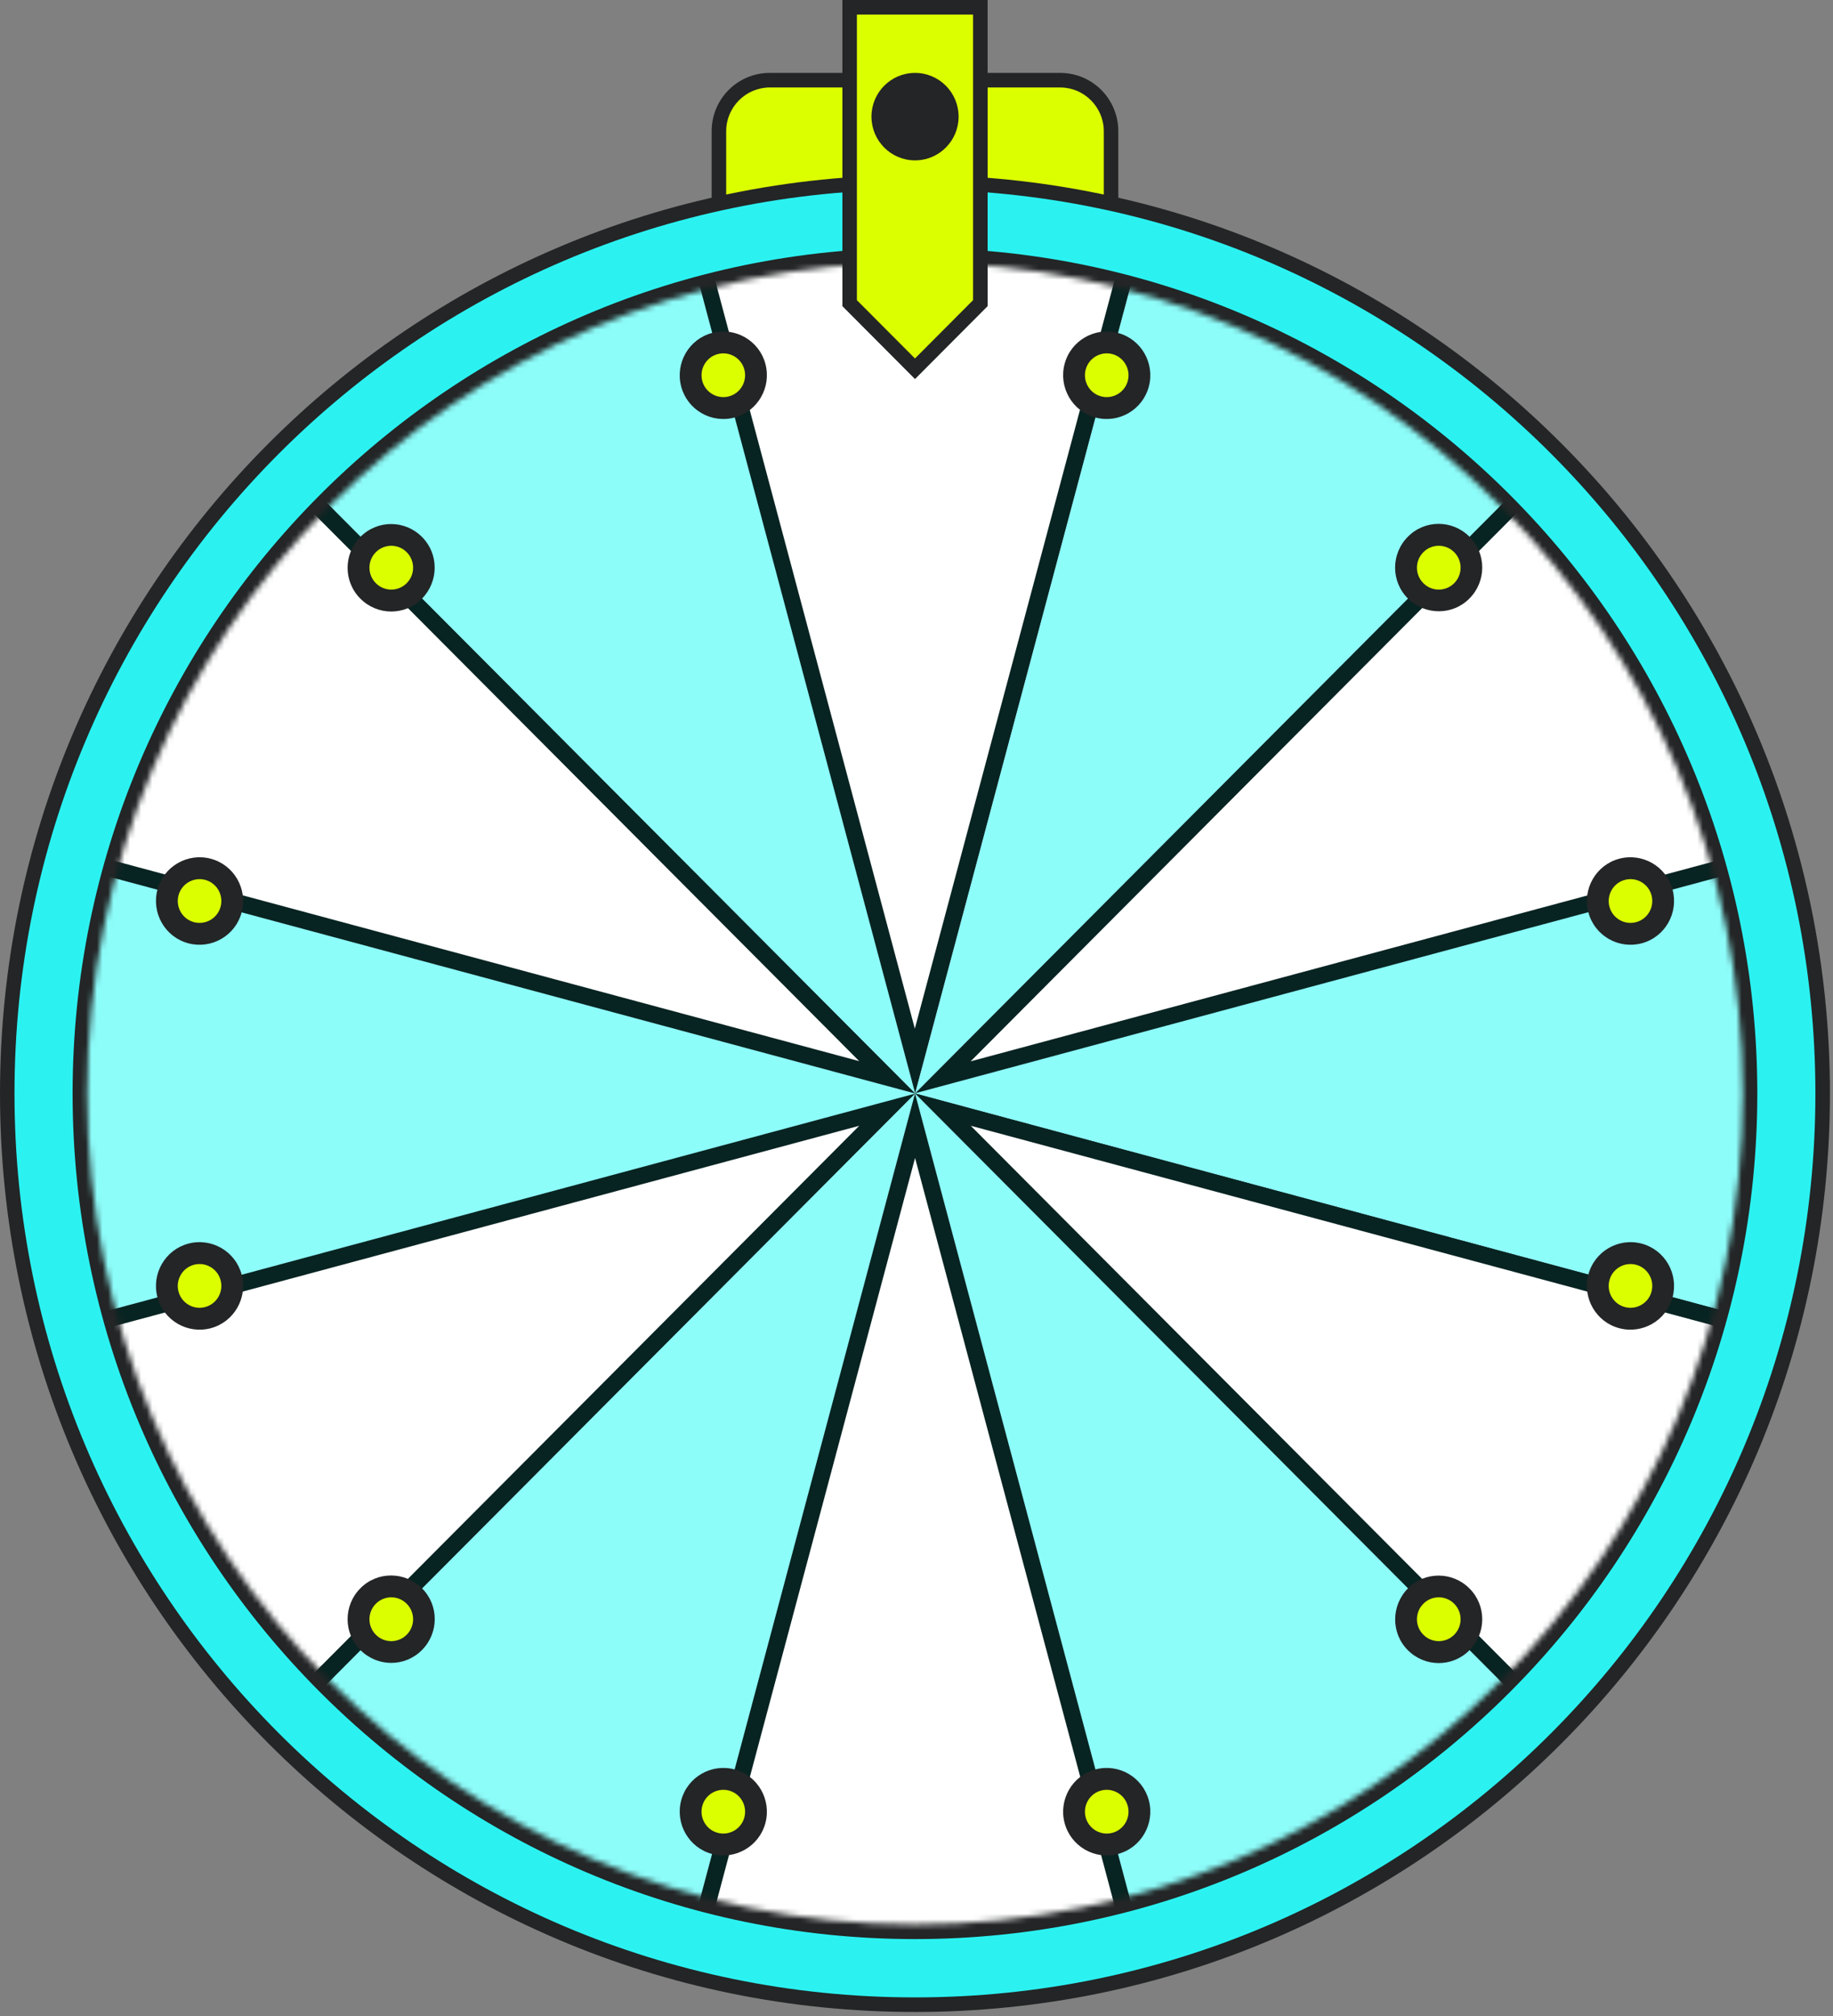 <svg width="331" height="364" viewBox="0 0 331 364" fill="none" xmlns="http://www.w3.org/2000/svg">
<rect x="0" y="0" width="331" height="364" fill="#808080" stroke="none"/>
<path d="M138.998 13.161H191.45C197.253 13.161 201.941 17.866 201.941 23.69V118.448H128.508V23.69C128.508 17.866 133.196 13.161 138.998 13.161Z" fill="#232526"/>
<path d="M131.133 115.816V23.689C131.133 19.346 134.673 15.793 139.001 15.793H191.453C195.78 15.793 199.321 19.346 199.321 23.689V115.816H131.133Z" fill="#DCFF00"/>
<path d="M165.224 363.242C256.475 363.242 330.448 288.998 330.448 197.414C330.448 105.83 256.475 31.586 165.224 31.586C73.973 31.586 0 105.83 0 197.414C0 288.998 73.973 363.242 165.224 363.242Z" fill="#232526"/>
<path d="M165.219 360.609C255.021 360.609 327.82 287.544 327.82 197.414C327.82 107.283 255.021 34.218 165.219 34.218C75.416 34.218 2.617 107.283 2.617 197.414C2.617 287.544 75.416 360.609 165.219 360.609Z" fill="#2BF2F1"/>
<path d="M165.221 350.081C249.229 350.081 317.332 281.729 317.332 197.414C317.332 113.098 249.229 44.747 165.221 44.747C81.212 44.747 13.109 113.098 13.109 197.414C13.109 281.729 81.212 350.081 165.221 350.081Z" fill="#232526"/>
<mask id="mask0_3816_8826" style="mask-type:luminance" maskUnits="userSpaceOnUse" x="15" y="47" width="300" height="301">
<path d="M165.231 347.448C247.791 347.448 314.719 280.276 314.719 197.414C314.719 114.552 247.791 47.379 165.231 47.379C82.671 47.379 15.742 114.552 15.742 197.414C15.742 280.276 82.671 347.448 165.231 347.448Z" fill="white"/>
</mask>
<g mask="url(#mask0_3816_8826)">
<path d="M276.463 87.918C294.381 106.188 308.067 129.095 315.369 155.506L170.239 194.529L276.463 87.918Z" fill="white" stroke="#082422" stroke-width="3.018"/>
<path d="M165.227 197.414L276.491 85.743C256.952 66.199 232.595 52.051 205.943 44.878L165.227 197.414Z" fill="#8DFDFA"/>
<path d="M204.124 348.875C177.686 355.734 151.078 355.296 126.355 348.875L165.24 203.202L204.124 348.875Z" fill="white" stroke="#082422" stroke-width="3.018"/>
<path d="M126.332 45.951C152.759 39.095 179.356 39.53 204.069 45.943L165.2 191.562L126.332 45.951Z" fill="white" stroke="#082422" stroke-width="3.018"/>
<path d="M165.227 197.414L317.207 238.278C324.157 212.351 324.648 184.319 317.207 156.516L165.227 197.381V197.414Z" fill="#8DFDFA"/>
<path d="M315.352 239.342C308.291 264.78 294.871 288.059 276.482 306.938L170.263 200.33L315.352 239.342Z" fill="white" stroke="#082422" stroke-width="3.018"/>
<path d="M53.969 309.084C73.507 328.628 97.865 342.776 124.517 349.949L165.233 197.414L53.969 309.084Z" fill="#8DFDFA"/>
<path d="M165.236 197.414L205.952 349.949C233.653 342.513 257.584 328.069 276.467 309.051L165.203 197.381L165.236 197.414Z" fill="#8DFDFA"/>
<path d="M124.523 44.878C96.822 52.314 72.891 66.758 54.008 85.776L165.272 197.447L124.556 44.911L124.523 44.878Z" fill="#8DFDFA"/>
<path d="M160.194 194.497L15.104 155.484C22.165 130.047 35.585 106.767 53.974 87.889L160.194 194.497Z" fill="white" stroke="#082422" stroke-width="3.018"/>
<path d="M54.002 306.909C36.089 288.643 22.406 265.744 15.102 239.342L160.193 200.33L54.002 306.909Z" fill="white" stroke="#082422" stroke-width="3.018"/>
<path d="M165.23 197.414L13.25 156.549C6.3 182.476 5.808 210.509 13.25 238.311L165.23 197.446V197.414Z" fill="#8DFDFA"/>
</g>
<path d="M43.641 230.119C44.756 234.33 42.264 238.673 38.068 239.792C33.872 240.911 29.544 238.41 28.43 234.199C27.315 229.987 29.807 225.644 34.003 224.525C38.199 223.407 42.526 225.907 43.641 230.119ZM292.395 155.036C288.199 156.154 285.708 160.498 286.822 164.709C287.937 168.921 292.264 171.421 296.46 170.302C300.656 169.184 303.148 164.841 302.033 160.629C300.919 156.418 296.591 153.917 292.395 155.036ZM65.081 286.744C61.999 289.837 61.999 294.838 65.081 297.898C68.162 300.991 73.145 300.991 76.194 297.898C79.276 294.805 79.276 289.804 76.194 286.744C73.113 283.684 68.13 283.651 65.081 286.744ZM254.236 96.897C251.155 99.99 251.155 104.991 254.236 108.051C257.318 111.111 262.301 111.144 265.35 108.051C268.431 104.958 268.431 99.957 265.35 96.897C262.268 93.805 257.285 93.805 254.236 96.897ZM123.008 325.042C121.893 329.254 124.385 333.597 128.581 334.715C132.777 335.834 137.104 333.334 138.219 329.122C139.333 324.911 136.842 320.567 132.646 319.449C128.45 318.33 124.122 320.831 123.008 325.042ZM192.244 65.706C191.13 69.917 193.621 74.26 197.818 75.379C202.014 76.498 206.341 73.997 207.456 69.786C208.57 65.574 206.079 61.231 201.883 60.112C197.686 58.994 193.359 61.494 192.244 65.706ZM192.244 329.122C193.359 333.334 197.686 335.834 201.883 334.715C206.079 333.597 208.57 329.254 207.456 325.042C206.341 320.831 202.014 318.33 197.818 319.449C193.621 320.567 191.13 324.911 192.244 329.122ZM123.008 69.786C124.122 73.997 128.45 76.498 132.646 75.379C136.842 74.26 139.333 69.917 138.219 65.706C137.104 61.494 132.777 58.994 128.581 60.112C124.385 61.231 121.893 65.574 123.008 69.786ZM254.236 297.931C257.318 301.023 262.301 301.023 265.35 297.931C268.431 294.838 268.431 289.837 265.35 286.777C262.268 283.684 257.285 283.684 254.236 286.777C251.188 289.87 251.155 294.871 254.236 297.931ZM65.081 108.084C68.162 111.177 73.145 111.177 76.194 108.084C79.243 104.991 79.276 99.99 76.194 96.93C73.113 93.837 68.13 93.837 65.081 96.93C61.999 100.023 61.999 105.024 65.081 108.084ZM292.395 239.792C296.591 240.911 300.919 238.41 302.033 234.199C303.148 229.987 300.656 225.644 296.46 224.525C292.264 223.407 287.937 225.907 286.822 230.119C285.708 234.33 288.199 238.673 292.395 239.792ZM34.003 170.302C38.199 171.421 42.526 168.921 43.641 164.709C44.756 160.498 42.264 156.154 38.068 155.036C33.872 153.917 29.544 156.418 28.43 160.629C27.315 164.841 29.807 169.184 34.003 170.302Z" fill="#232526"/>
<path d="M39.84 231.139C40.397 233.244 39.152 235.416 37.053 235.975C34.956 236.535 32.792 235.284 32.234 233.179C31.677 231.073 32.923 228.901 35.021 228.342C37.119 227.783 39.283 229.033 39.84 231.139ZM293.413 158.852C291.315 159.412 290.069 161.583 290.627 163.689C291.184 165.795 293.348 167.045 295.446 166.486C297.544 165.926 298.79 163.755 298.232 161.649C297.675 159.543 295.511 158.293 293.413 158.852ZM67.869 289.54C66.328 291.087 66.328 293.587 67.869 295.134C69.41 296.68 71.901 296.68 73.442 295.134C74.983 293.587 74.983 291.087 73.442 289.54C71.901 287.994 69.41 287.994 67.869 289.54ZM257.025 99.694C255.484 101.24 255.484 103.741 257.025 105.287C258.565 106.834 261.057 106.834 262.598 105.287C264.138 103.741 264.138 101.24 262.598 99.694C261.057 98.147 258.565 98.147 257.025 99.694ZM126.812 326.062C126.255 328.168 127.501 330.339 129.599 330.899C131.697 331.458 133.86 330.208 134.418 328.102C134.975 325.996 133.729 323.825 131.631 323.265C129.533 322.706 127.37 323.956 126.812 326.062ZM196.049 66.726C195.492 68.832 196.737 71.003 198.836 71.562C200.934 72.122 203.097 70.871 203.655 68.766C204.212 66.66 202.966 64.488 200.868 63.929C198.77 63.37 196.606 64.62 196.049 66.726ZM196.049 328.102C196.606 330.208 198.77 331.458 200.868 330.899C202.966 330.339 204.212 328.168 203.655 326.062C203.097 323.956 200.934 322.706 198.836 323.265C196.737 323.825 195.492 325.996 196.049 328.102ZM126.812 68.766C127.37 70.871 129.533 72.122 131.631 71.562C133.729 71.003 134.975 68.832 134.418 66.726C133.86 64.62 131.697 63.37 129.599 63.929C127.501 64.488 126.255 66.66 126.812 68.766ZM257.025 295.134C258.565 296.68 261.057 296.68 262.598 295.134C264.138 293.587 264.138 291.087 262.598 289.54C261.057 287.994 258.565 287.994 257.025 289.54C255.484 291.087 255.484 293.587 257.025 295.134ZM67.869 105.287C69.41 106.834 71.901 106.834 73.442 105.287C74.983 103.741 74.983 101.24 73.442 99.694C71.901 98.147 69.41 98.147 67.869 99.694C66.328 101.24 66.328 103.741 67.869 105.287ZM293.413 235.975C295.511 236.535 297.675 235.284 298.232 233.179C298.79 231.073 297.544 228.901 295.446 228.342C293.348 227.783 291.184 229.033 290.627 231.139C290.069 233.244 291.315 235.416 293.413 235.975ZM35.021 166.486C37.119 167.045 39.283 165.795 39.84 163.689C40.397 161.583 39.152 159.412 37.053 158.852C34.956 158.293 32.792 159.543 32.234 161.649C31.677 163.755 32.923 165.926 35.021 166.486Z" fill="#DCFF00"/>
<path d="M178.343 55.276L165.23 68.437L152.117 55.276V0H178.343V55.276Z" fill="#232526"/>
<path d="M154.734 54.19V2.632H175.715V54.19L165.225 64.719L154.734 54.19Z" fill="#DCFF00"/>
<path d="M165.235 28.954C169.58 28.954 173.103 25.419 173.103 21.057C173.103 16.696 169.58 13.161 165.235 13.161C160.89 13.161 157.367 16.696 157.367 21.057C157.367 25.419 160.89 28.954 165.235 28.954Z" fill="#232526"/>
</svg>
